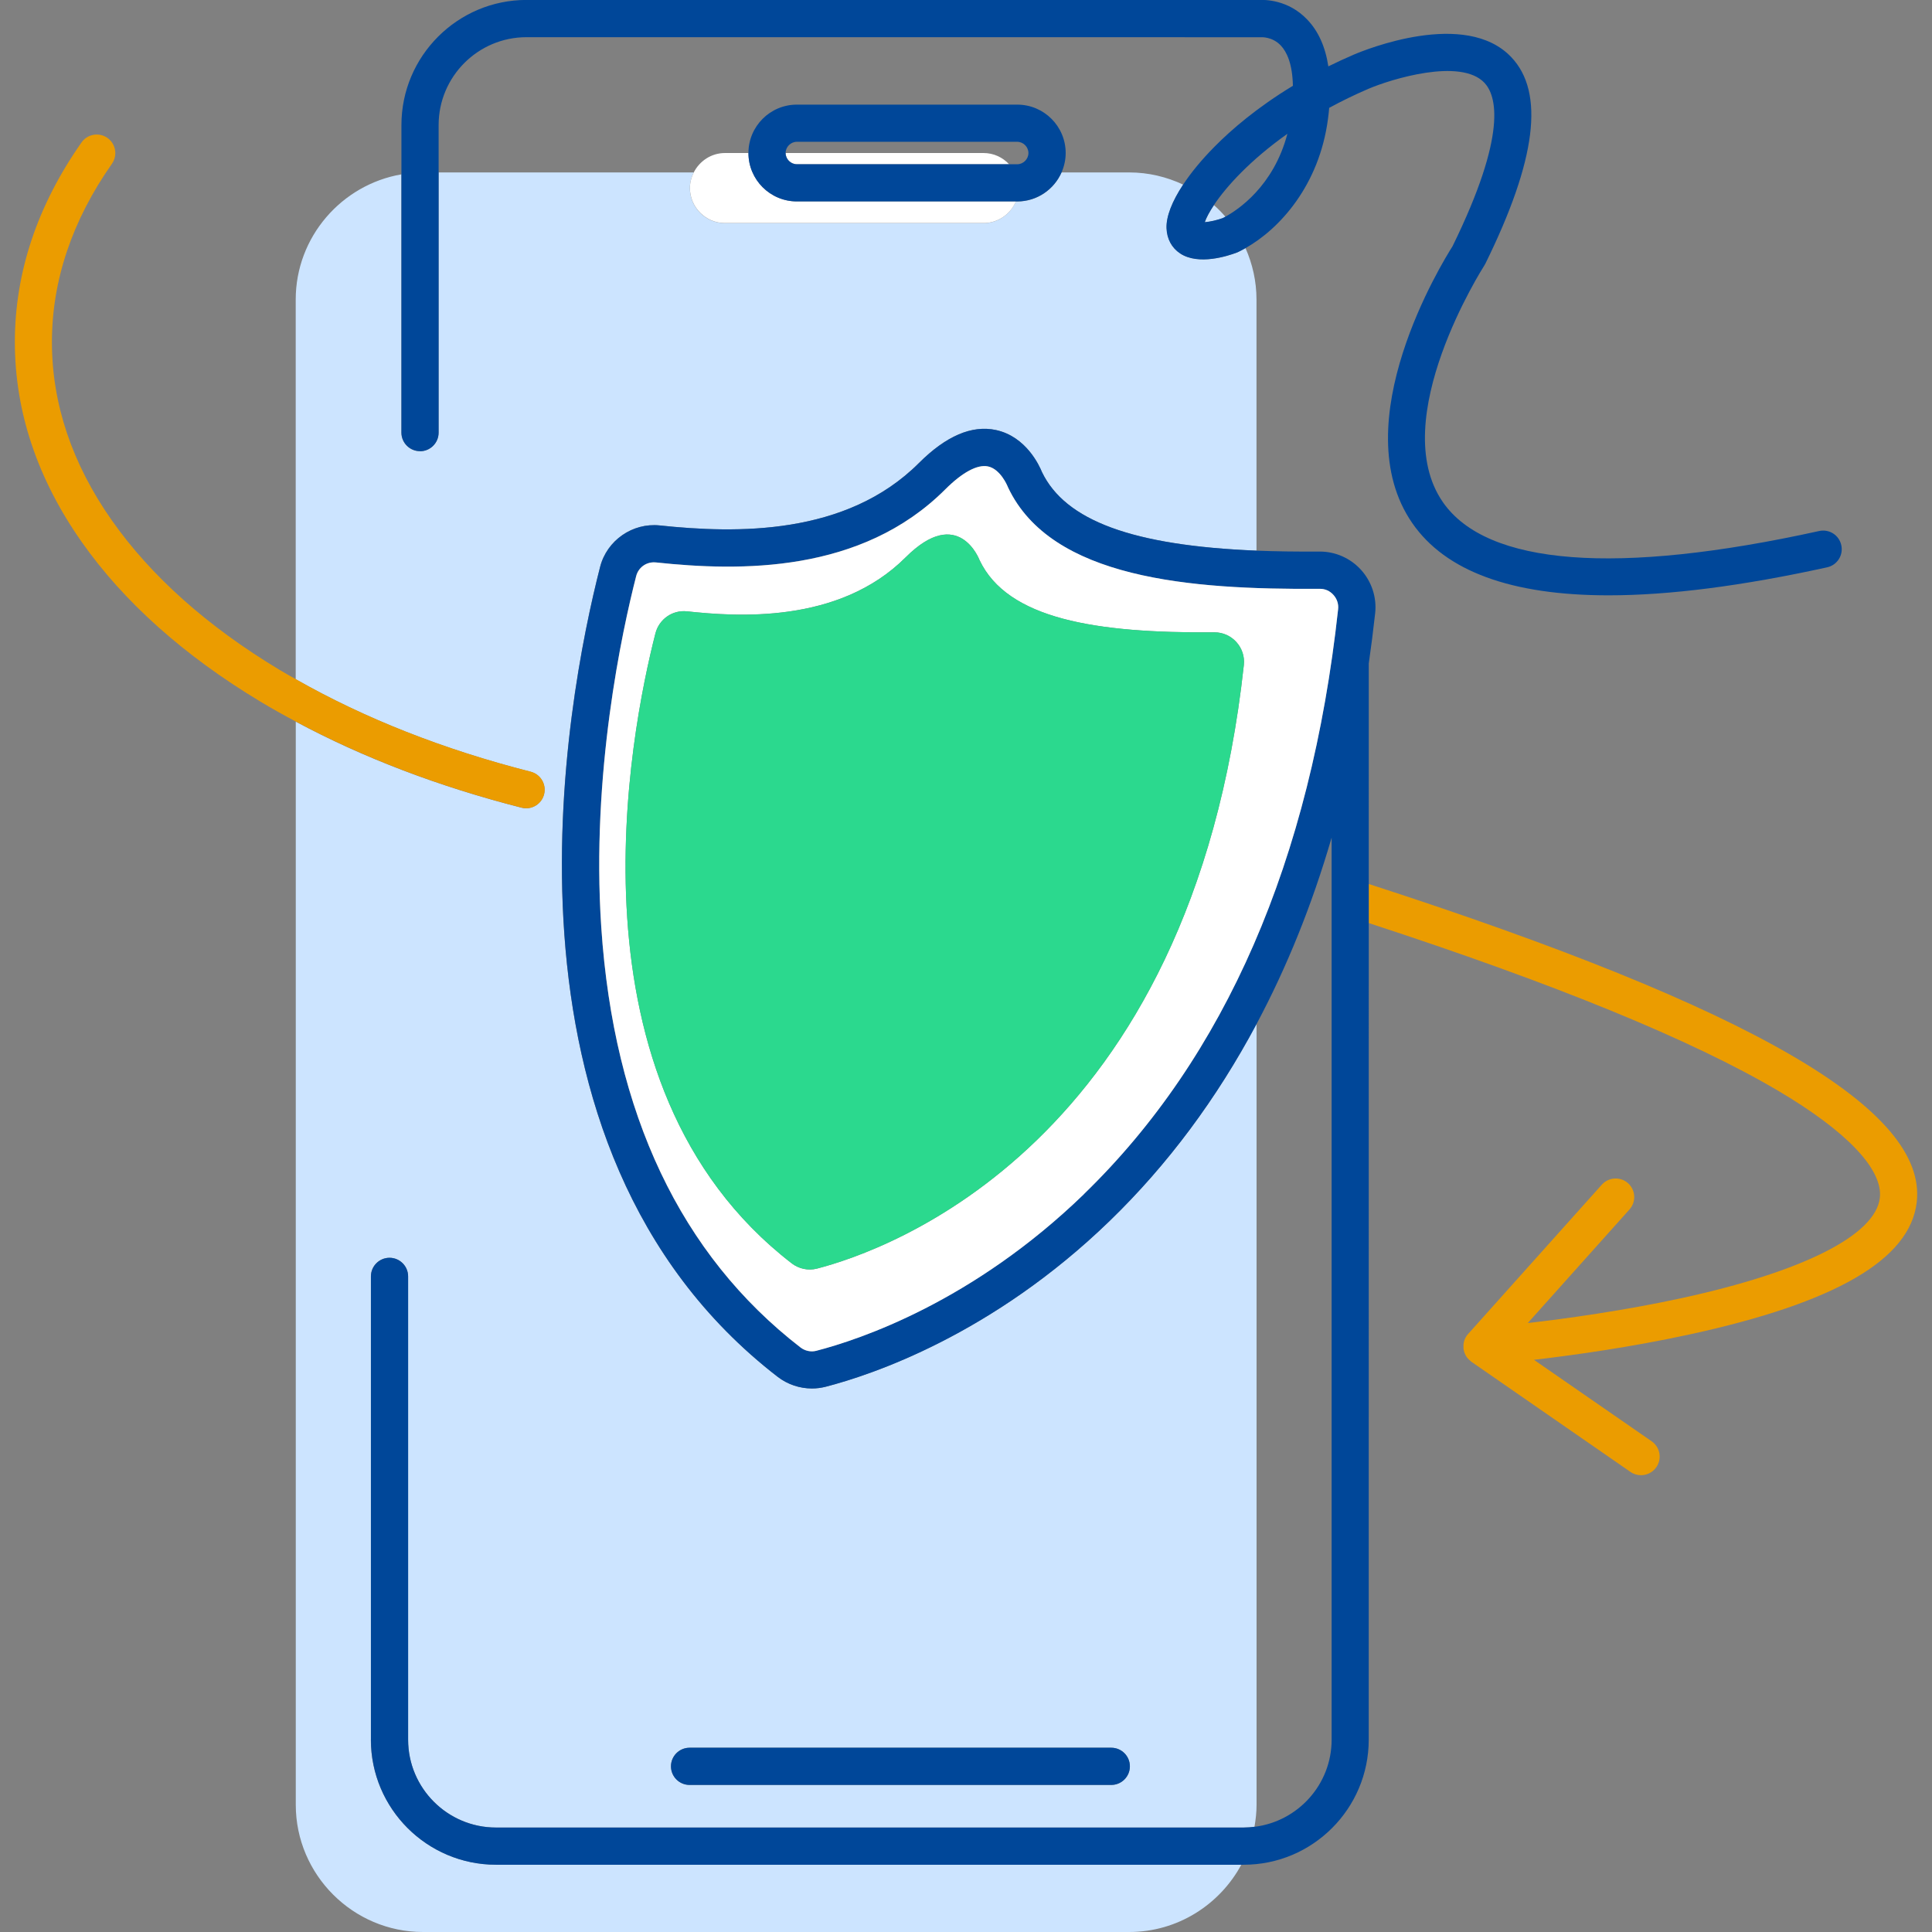 <?xml version="1.0" encoding="UTF-8"?>
<svg xmlns="http://www.w3.org/2000/svg" xmlns:xlink="http://www.w3.org/1999/xlink" fill="none" height="64" viewBox="0 0 64 64" width="64">
  <rect x="0" y="0" width="64" height="64" fill="#808080" stroke="none"/>
  <clipPath id="a">
    <path d="m0 0h64v64h-64z"></path>
  </clipPath>
  <g clip-path="url(#a)">
    <path d="m40.214 6.793c-.153.229-.256.426-.305.569.163-.012.402-.064.596-.135.022-.01.052-.027.089-.047-.118-.138-.246-.266-.382-.387z" fill="#cce4ff"></path>
    <path d="m12.286 57.628v-15.347c0-.34.276-.616.616-.616s.616.276.616.616v15.347c0 1.606 1.305 2.911 2.911 2.911h24.767c.121 0 .241-.01.36-.025.042-.236.069-.48.069-.729v-25.868c-1.32 2.478-2.941 4.66-4.864 6.524-3.892 3.771-7.879 5.101-9.413 5.497-.148.037-.298.057-.451.057-.406 0-.81-.136-1.138-.387-9.879-7.633-7-22.465-5.881-26.829.224-.879 1.074-1.468 1.975-1.374 2.53.268 6.172.347 8.588-2.069.897-.896 1.754-1.264 2.552-1.091 1.0.217 1.438 1.182 1.522 1.392.776 1.611 3.005 2.438 7.108 2.603v-8.317c0-.606-.133-1.182-.364-1.704-.084.047-.168.091-.249.131l-.042.017c-.286.108-1.261.431-1.872.027-.278-.185-.438-.483-.451-.837-.012-.384.182-.887.549-1.441-.544-.256-1.148-.404-1.786-.404h-2.244c-.249.566-.813.963-1.47.963h-.044c-.175.419-.589.717-1.071.717h-8.566c-.638 0-1.16-.522-1.16-1.16 0-.187.049-.362.128-.52h-8.453v8.62c0 .34-.276.616-.616.616s-.616-.276-.616-.616v-8.556c-1.98.342-3.5 2.074-3.5 4.148v12.576c2.278 1.296 4.889 2.328 7.78 3.064.33.084.529.419.446.749-.071.278-.323.463-.596.463-.049 0-.101-.007-.153-.02-2.744-.7-5.251-1.657-7.475-2.85v35.88c0 2.318 1.897 4.214 4.214 4.214h23.395c1.601 0 3-.906 3.714-2.231h-24.694c-2.286 0-4.143-1.86-4.143-4.143zm10.556.268h13.97c.34 0 .616.276.616.616 0 .34-.276.616-.616.616h-13.97c-.34 0-.616-.276-.616-.616 0-.34.276-.616.616-.616z" fill="#cce4ff"></path>
    <path d="m17.429 26.775c.276 0 .525-.185.596-.463.084-.33-.116-.665-.446-.749-2.892-.737-5.502-1.768-7.78-3.064-.185-.103-.369-.207-.549-.315-2.379-1.433-4.244-3.096-5.542-4.941-1.32-1.877-1.988-3.867-1.988-5.909 0-2.042.67-4.032 1.988-5.909.195-.278.128-.663-.15-.857s-.663-.128-.857.15c-1.465 2.086-2.209 4.313-2.209 6.613 0 2.3.744 4.529 2.212 6.618 1.396 1.988 3.387 3.766 5.914 5.288.384.232.781.453 1.185.667 2.227 1.192 4.731 2.15 7.475 2.85.052.012.103.02.153.02z" fill="#eb9c00"></path>
    <path d="m45.342 29.282v1.296c6.162 2.01 10.726 3.879 13.563 5.556 2.281 1.347 3.475 2.608 3.367 3.549-.145 1.234-2.539 2.443-6.571 3.32-1.906.414-3.81.677-5.091.825l3.369-3.763c.227-.254.204-.643-.047-.869-.254-.227-.643-.204-.869.047l-4.431 4.948s0 .003-.005.005c-.054.062-.096.136-.123.217-.003.01-.005.022-.007.032-.007.03-.015.059-.017.091v.052c0 .022-.003.042 0 .064v.012.012c0 .012.005.022.007.035.005.027.01.052.017.076.005.015.01.029.017.042.01.025.02.049.032.071.007.012.015.027.025.04.015.022.029.042.047.061.01.012.02.025.032.035.02.02.039.035.059.052.01.007.015.015.025.022l5.271 3.65c.106.074.229.108.35.108.195 0 .387-.094.507-.266.195-.281.123-.663-.155-.857l-3.899-2.699c1.3-.153 3.199-.416 5.135-.837 4.854-1.052 7.322-2.485 7.544-4.382.36-3.069-5.416-6.421-18.152-10.544z" fill="#eb9c00"></path>
    <g fill="#004799">
      <path d="m13.914 14.948c.34 0 .616-.276.616-.616v-10.189c0-1.606 1.305-2.911 2.911-2.911h21.785s.02.002.029.002h2.515c.017-.002.382-.022.66.276.19.202.384.589.399 1.332-1.187.719-2.037 1.451-2.596 2.017-.426.431-.778.857-1.042 1.259-.367.554-.564 1.057-.549 1.441.012.355.172.653.451.837.611.404 1.586.081 1.872-.027l.042-.017c.081-.039.165-.081.249-.131 1.135-.638 2.448-2.084 2.736-4.288.017-.123.029-.244.039-.36.401-.219.835-.431 1.3-.631.746-.318 3.052-1.034 3.842-.2.394.416.778 1.675-1.057 5.418-.328.515-3.625 5.859-1.33 9.172 1.101 1.591 3.278 2.389 6.502 2.389 2.01 0 4.423-.31 7.239-.928.333-.074.542-.402.468-.734-.074-.333-.399-.542-.734-.468-6.697 1.475-11.007 1.145-12.463-.956-1.894-2.729 1.337-7.783 1.369-7.835l.037-.064c1.69-3.433 1.97-5.672.86-6.842-1.517-1.601-4.845-.244-5.219-.084-.293.126-.574.256-.842.389-.099-.655-.335-1.175-.707-1.559-.626-.653-1.401-.653-1.603-.64h-1.362s-.02-.002-.029-.002h-22.861c-2.283 0-4.143 1.86-4.143 4.143v10.187c0 .34.276.616.616.616zm26.681-7.771c-.037.02-.067.037-.089.047-.195.071-.433.123-.596.135.049-.143.15-.337.305-.569.411-.616 1.207-1.49 2.431-2.357-.458 1.749-1.658 2.529-2.052 2.744z"></path>
      <path d="m22.843 59.128h13.97c.34 0 .616-.276.616-.616 0-.34-.276-.616-.616-.616h-13.97c-.34 0-.616.276-.616.616 0 .34.276.616.616.616z"></path>
      <path d="m45.342 21.98c.079-.547.15-1.103.212-1.665.057-.522-.113-1.044-.466-1.436-.35-.387-.847-.608-1.367-.608h-.015c-.741.005-1.433-.005-2.081-.03-4.103-.168-6.332-.993-7.108-2.603-.084-.209-.522-1.175-1.522-1.392-.798-.172-1.655.195-2.552 1.091-2.416 2.416-6.059 2.337-8.588 2.069-.901-.094-1.751.495-1.975 1.374-1.118 4.364-3.997 19.196 5.881 26.829.328.254.732.387 1.138.387.15 0 .303-.02.451-.057 1.534-.397 5.519-1.724 9.413-5.497 1.924-1.864 3.542-4.044 4.864-6.524 1.005-1.884 1.835-3.941 2.485-6.17v29.881c0 1.483-1.116 2.709-2.554 2.886-.118.015-.236.025-.36.025h-24.767c-1.606 0-2.911-1.305-2.911-2.911v-15.347c0-.34-.276-.616-.616-.616-.34 0-.616.276-.616.616v15.347c0 2.286 1.86 4.143 4.143 4.143h24.767c2.286 0 4.143-1.859 4.143-4.143zm-18.829 22.654c-3.963-3.062-6.182-7.741-6.596-13.908-.342-5.103.695-9.842 1.155-11.64.071-.273.31-.458.586-.458.022 0 .044 0 .067.003 2.781.295 6.8.364 9.588-2.421.562-.562 1.064-.833 1.414-.759.414.086.645.65.645.65l.02.047c1.429 3.02 6.022 3.392 10.32 3.357.185 0 .337.071.458.202.118.133.175.3.155.475-.906 8.32-3.741 14.839-8.423 19.376-3.682 3.566-7.426 4.817-8.864 5.187-.18.047-.377.005-.527-.113z"></path>
    </g>
    <path d="m26.396 5.441h7.032c-.212-.227-.512-.372-.845-.372h-6.559c0 .202.17.372.372.372z" fill="#fff"></path>
    <path d="m24.793 5.069h-.778c-.451 0-.84.264-1.032.64-.079.158-.128.333-.128.52 0 .638.522 1.16 1.16 1.16h8.566c.48 0 .897-.298 1.071-.717h-7.256c-.884 0-1.603-.719-1.603-1.603z" fill="#fff"></path>
    <path d="m26.396 3.466c-.884 0-1.603.719-1.603 1.603 0 .884.719 1.603 1.603 1.603h7.3c.658 0 1.222-.397 1.47-.963.086-.197.136-.414.136-.64 0-.884-.719-1.603-1.603-1.603zm0 1.231h7.3c.202 0 .372.17.372.372 0 .202-.17.372-.372.372h-7.3c-.202 0-.372-.17-.372-.372 0-.202.17-.372.372-.372z" fill="#004799"></path>
    <path d="m35.904 39.558c4.682-4.537 7.517-11.056 8.423-19.376.02-.175-.037-.345-.155-.475-.118-.133-.273-.204-.458-.202-4.298.032-8.891-.337-10.32-3.357l-.02-.047s-.232-.564-.645-.65c-.35-.074-.852.197-1.414.759-2.788 2.788-6.808 2.719-9.588 2.421-.022 0-.044-.003-.067-.003-.276 0-.517.185-.586.458-.461 1.8-1.498 6.539-1.155 11.64.414 6.167 2.633 10.844 6.596 13.908.153.118.35.16.527.113 1.438-.372 5.182-1.621 8.864-5.187zm-9.682 2.288c-7.672-5.928-5.342-17.613-4.51-20.866.121-.47.564-.781 1.047-.729 1.603.17 5.015.436 7.241-1.788 1.756-1.756 2.448.089 2.448.089.924 1.953 3.842 2.426 7.776 2.394.584-.005 1.044.505.98 1.084-1.734 15.901-11.842 19.401-14.14 19.994-.293.076-.603.007-.842-.177z" fill="#fff"></path>
    <path d="m41.204 22.031c.064-.581-.397-1.089-.98-1.084-3.933.032-6.852-.443-7.776-2.394 0 0-.692-1.845-2.448-.089-2.227 2.227-5.638 1.96-7.241 1.788-.483-.052-.926.259-1.047.729-.833 3.253-3.163 14.938 4.51 20.866.239.185.549.251.842.177 2.298-.594 12.406-4.091 14.14-19.994z" fill="#2bd98e"></path>
  </g>
</svg>
